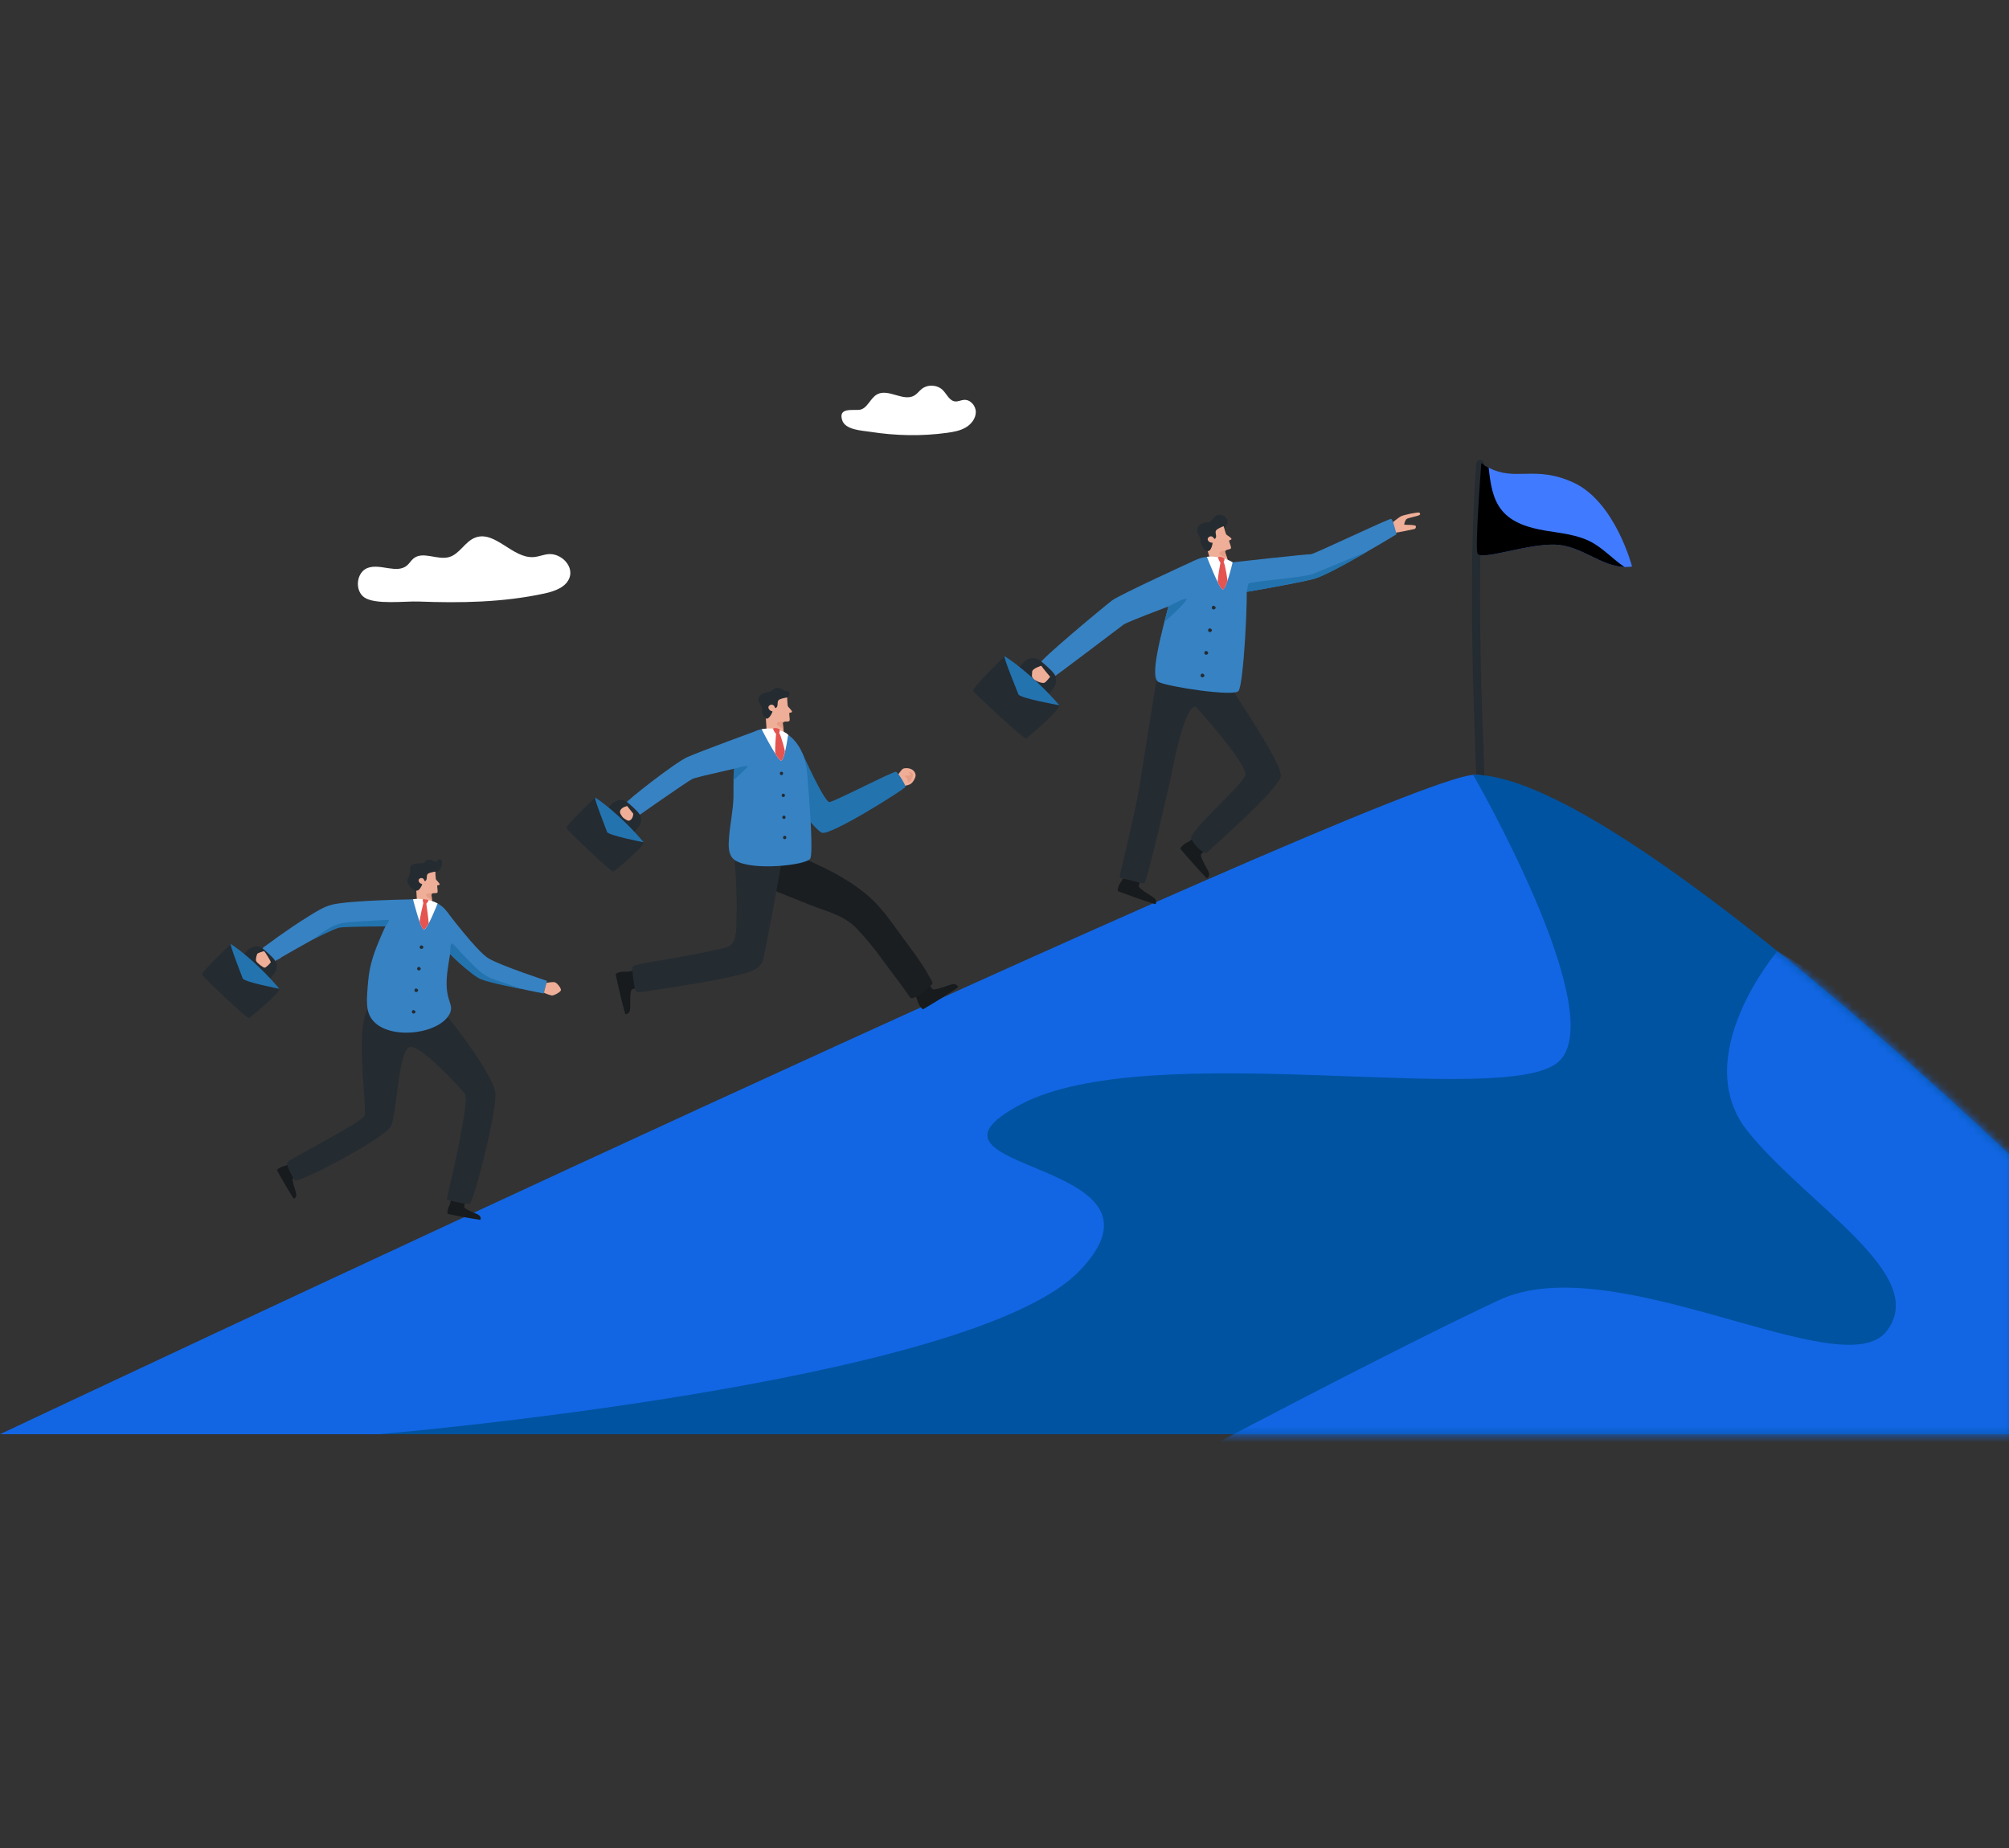 <svg width="250" height="230" viewBox="0 0 250 230" fill="none" xmlns="http://www.w3.org/2000/svg">
<rect x="0" y="0" width="250" height="230" fill="#333333" stroke="none"/>
<g clip-path="url(#clip0_72_21955)">
<g clip-path="url(#clip1_72_21955)">
<path d="M203.092 70.508C202.776 70.558 202.466 70.577 202.163 70.569C199.202 70.492 196.776 67.885 193.493 67.786C189.873 67.677 184.112 69.909 183.838 68.82C183.565 67.732 184.332 57.633 184.332 57.633C184.645 57.857 184.949 58.045 185.246 58.202C188.585 59.968 191.011 57.858 195.797 60.057C201.007 62.453 203.092 70.508 203.092 70.508Z" fill="#407BFF"/>
<path d="M184.753 97.436C184.558 92.255 184.364 87.073 184.257 81.889C184.15 76.734 184.129 71.577 184.279 66.423C184.364 63.531 184.503 60.641 184.71 57.755C184.729 57.484 184.463 57.254 184.204 57.254C183.914 57.254 183.718 57.484 183.699 57.755C183.328 62.923 183.177 68.104 183.161 73.285C183.146 78.443 183.265 83.601 183.431 88.756C183.524 91.65 183.633 94.543 183.742 97.436C183.752 97.707 183.967 97.937 184.247 97.937C184.513 97.937 184.762 97.707 184.752 97.436H184.753Z" fill="#242B31"/>
<path d="M202.163 70.569C199.202 70.492 196.776 67.885 193.493 67.786C189.873 67.677 184.112 69.909 183.838 68.82C183.565 67.732 184.332 57.633 184.332 57.633C184.645 57.857 184.949 58.045 185.246 58.202C185.25 58.217 185.252 58.233 185.254 58.248C185.46 60.12 185.715 62.108 186.924 63.559C188.204 65.095 190.287 65.698 192.268 66.033C194.248 66.368 196.319 66.535 198.081 67.493C199.575 68.308 200.756 69.647 202.163 70.569Z" fill="black"/>
<path d="M250.615 144.245C250.615 144.245 194.459 95.681 183.322 96.441C172.187 97.201 0 178.501 0 178.501H250.615V144.245Z" fill="#1266E3"/>
<path d="M183.322 96.44C183.322 96.44 200.553 126.274 193.929 132.155C187.305 138.036 143.026 128.94 126.988 137.466C110.95 145.992 147.907 144.103 134.309 158.193C120.712 172.283 47.147 178.5 47.147 178.5H250.615V144.245C250.615 144.245 200.617 96.123 183.322 96.44Z" fill="#0053A1"/>
<mask id="mask0_72_21955" style="mask-type:luminance" maskUnits="userSpaceOnUse" x="47" y="96" width="204" height="83">
<path d="M183.322 96.44C183.322 96.44 200.553 126.274 193.929 132.155C187.305 138.036 143.026 128.94 126.988 137.466C110.95 145.992 147.907 144.103 134.309 158.193C120.712 172.283 47.147 178.5 47.147 178.5H250.615V144.245C250.615 144.245 200.617 96.123 183.322 96.44Z" fill="white"/>
</mask>
<g mask="url(#mask0_72_21955)">
<path d="M221.178 118.378C221.178 118.378 209.976 131.551 217.538 140.865C225.099 150.179 240.222 158.717 234.747 165.702C229.272 172.687 200.851 155.095 186.51 161.821C172.168 168.547 146.889 182.001 146.889 182.001H252.998V137.515L221.177 118.378" fill="#1266E3"/>
</g>
<path d="M173.345 64.981C173.345 64.981 173.964 64.477 174.284 64.284C174.602 64.09 176.539 63.691 176.629 63.805C176.72 63.918 176.806 64.005 176.604 64.121C176.402 64.239 175.243 64.448 175.053 64.586C174.863 64.723 174.688 65.258 174.768 65.302C174.847 65.344 176.156 65.276 176.189 65.488C176.221 65.701 176.13 65.824 175.968 65.848C175.807 65.872 173.666 66.376 173.543 66.284C173.42 66.193 173.344 64.979 173.344 64.979L173.345 64.981Z" fill="#EFAE97"/>
<path d="M150.202 105.647C149.996 105.828 149.791 106.011 149.585 106.192C149.536 106.237 149.485 106.283 149.459 106.343C149.419 106.434 149.445 106.539 149.475 106.635C149.663 107.226 150.017 107.751 150.299 108.304C150.387 108.477 150.469 108.661 150.465 108.855C150.461 109.048 150.346 109.253 150.157 109.3C149.023 108.11 147.949 106.908 146.889 105.653C146.885 105.565 146.933 105.488 146.99 105.419C147.184 105.187 147.428 104.995 147.699 104.861C147.852 104.786 148.023 104.708 148.152 104.599C148.335 104.444 148.517 104.288 148.7 104.132C149.203 104.642 149.698 105.137 150.202 105.647Z" fill="#171B1E"/>
<path d="M142.017 109.317C141.926 109.575 141.836 109.832 141.745 110.091C141.723 110.153 141.7 110.218 141.707 110.284C141.718 110.383 141.791 110.462 141.864 110.53C142.318 110.957 142.883 111.245 143.4 111.594C143.562 111.703 143.725 111.824 143.815 111.995C143.906 112.167 143.906 112.4 143.764 112.533C142.19 112.038 140.664 111.504 139.123 110.916C139.077 110.842 139.081 110.75 139.097 110.664C139.153 110.367 139.272 110.082 139.445 109.833C139.542 109.694 139.653 109.545 139.713 109.386C139.796 109.163 139.879 108.938 139.963 108.714C140.653 108.918 141.327 109.112 142.017 109.316V109.317Z" fill="#171B1E"/>
<path d="M153.963 85.108L144.021 83.982C144.021 83.982 142.023 96.365 141.994 96.627C141.974 96.809 141.946 96.991 141.918 97.171C141.531 99.651 140.936 102.107 140.38 104.553C140.122 105.687 139.861 106.819 139.595 107.951C139.52 108.27 139.401 108.605 139.363 108.93C139.342 109.118 139.271 109.114 139.436 109.237C139.633 109.383 140.103 109.415 140.345 109.478C140.6 109.546 140.857 109.611 141.114 109.673C141.481 109.761 142.016 109.98 142.4 109.911C142.73 109.851 145.613 97.159 145.613 97.159C145.613 97.159 147.312 87.601 148.805 87.954C148.805 87.954 155.423 95.254 154.964 96.52C154.506 97.786 147.904 103.515 148.24 104.365C148.578 105.214 149.912 106.477 150.239 106.081C150.568 105.685 159.613 97.861 159.395 96.457C159.03 94.111 153.587 86.425 153.627 86.18C153.666 85.936 153.961 85.108 153.961 85.108H153.963Z" fill="#242B31"/>
<path d="M153.193 68.144C153.19 68.206 153.182 68.251 153.138 68.286C153.044 68.362 152.862 68.389 152.778 68.411C152.656 68.444 152.42 68.496 152.435 68.664C152.435 68.673 152.438 68.682 152.44 68.691C152.491 68.896 152.887 69.934 152.887 69.934L150.939 70.805C150.939 70.805 149.622 66.4 149.699 66.321C149.775 66.242 151.742 64.998 152.248 65.368C152.248 65.368 152.508 66.419 152.611 66.532C152.715 66.643 153.332 66.979 153.237 67.108C153.143 67.237 152.93 67.242 152.954 67.287C152.954 67.287 152.954 67.385 152.983 67.456C152.983 67.456 153.195 68.07 153.191 68.144H153.193Z" fill="#EFAE97"/>
<path d="M151.151 67.076C151.205 67.067 151.24 67.016 151.268 66.97C151.454 66.663 151.148 66.336 151.326 66.024C151.418 65.864 151.849 65.662 152.087 65.56C152.297 65.47 152.266 65.458 152.304 65.603C152.309 65.623 152.319 65.646 152.339 65.652C152.36 65.658 152.381 65.643 152.396 65.629C152.654 65.403 152.804 65.159 152.743 64.824C152.697 64.581 152.539 64.363 152.327 64.231C152.036 64.051 151.6 64.01 151.299 64.195C151.1 64.318 150.985 64.52 150.845 64.698C150.659 64.932 150.498 65.017 150.199 65.023C149.878 65.03 149.548 65.115 149.302 65.32C149.091 65.493 148.958 65.759 148.965 66.031C148.974 66.378 149.251 66.63 149.339 66.954C149.413 67.228 149.386 67.515 149.499 67.781C149.626 68.082 149.962 68.654 150.361 68.584C150.514 68.557 150.597 68.443 150.669 68.317C150.76 68.156 150.931 67.708 150.874 67.532C150.651 67.573 150.402 67.439 150.313 67.233C150.295 67.191 150.283 67.144 150.284 67.098C150.286 67.043 150.308 66.989 150.338 66.943C150.408 66.839 150.524 66.764 150.651 66.753C150.776 66.742 150.907 66.796 150.983 66.896C151.035 66.964 151.075 67.033 151.149 67.077L151.151 67.076Z" fill="#242B31"/>
<path d="M152.611 68.464C152.611 68.464 151.692 68.588 151.734 68.882C151.775 69.176 152.668 69.348 152.668 69.348C152.668 69.348 152.434 68.715 152.441 68.642C152.448 68.57 152.61 68.464 152.61 68.464H152.611Z" fill="#E59E85"/>
<path d="M151.036 69.33C151.036 69.33 147.222 68.581 145.811 73.903C144.401 79.226 143.025 84.31 144.169 84.885C145.313 85.46 153.457 86.727 154.111 86.01C154.765 85.293 155.345 73.851 155.082 72.376C155.05 72.191 155 72.012 154.936 71.839C154.49 70.616 153.401 69.737 152.109 69.514L151.036 69.33Z" fill="#3782C3"/>
<path d="M150.188 69.311C150.188 69.311 151.693 73.218 152.134 73.353C152.575 73.487 153.385 69.984 153.385 69.984C153.385 69.984 152.782 69.558 151.649 69.366C150.516 69.173 150.188 69.311 150.188 69.311Z" fill="white"/>
<path d="M152.266 69.949C152.397 69.76 152.372 69.526 152.372 69.526C152.372 69.526 151.957 69.179 151.557 69.351C151.557 69.351 151.707 69.875 151.875 70.008C151.875 70.008 151.442 72.286 151.559 72.507C151.677 72.73 152 73.415 152.204 73.365C152.408 73.315 152.742 72.34 152.749 72.273C152.755 72.212 152.468 70.265 152.266 69.949Z" fill="#E45450"/>
<path d="M150.956 75.846C151.028 75.867 151.101 75.852 151.163 75.814C151.221 75.779 151.271 75.712 151.273 75.644C151.275 75.599 151.264 75.558 151.238 75.521C151.222 75.498 151.199 75.477 151.175 75.461C151.118 75.422 151.049 75.379 150.976 75.39C150.934 75.396 150.894 75.416 150.868 75.45C150.858 75.463 150.851 75.477 150.847 75.491C150.842 75.497 150.837 75.503 150.832 75.509C150.79 75.569 150.777 75.646 150.808 75.715C150.836 75.778 150.889 75.827 150.956 75.846ZM150.997 75.648C150.997 75.648 150.992 75.64 150.989 75.635C150.989 75.635 150.989 75.634 150.989 75.633C150.992 75.638 150.995 75.643 150.998 75.648H150.997Z" fill="#242B31"/>
<path d="M150.775 78.337C150.759 78.314 150.736 78.293 150.713 78.277C150.655 78.237 150.586 78.194 150.513 78.205C150.471 78.211 150.432 78.231 150.405 78.266C150.395 78.279 150.388 78.293 150.384 78.307C150.379 78.313 150.374 78.319 150.369 78.325C150.328 78.385 150.314 78.461 150.345 78.53C150.373 78.593 150.427 78.643 150.493 78.662C150.565 78.683 150.638 78.668 150.7 78.629C150.758 78.594 150.809 78.527 150.811 78.459C150.813 78.414 150.801 78.374 150.775 78.337ZM150.525 78.449C150.525 78.449 150.525 78.448 150.525 78.447C150.527 78.452 150.53 78.457 150.533 78.462C150.531 78.458 150.528 78.454 150.526 78.449H150.525Z" fill="#242B31"/>
<path d="M150.308 81.152C150.292 81.129 150.269 81.108 150.246 81.091C150.188 81.052 150.119 81.009 150.047 81.02C150.004 81.026 149.965 81.046 149.939 81.081C149.928 81.094 149.921 81.108 149.917 81.122C149.912 81.128 149.907 81.134 149.902 81.14C149.861 81.2 149.848 81.276 149.878 81.345C149.906 81.408 149.96 81.457 150.026 81.477C150.098 81.498 150.171 81.483 150.234 81.445C150.291 81.409 150.341 81.342 150.344 81.274C150.346 81.229 150.335 81.189 150.308 81.152ZM150.059 81.264C150.059 81.264 150.059 81.263 150.059 81.262C150.061 81.267 150.064 81.272 150.067 81.277C150.065 81.273 150.062 81.269 150.06 81.264H150.059Z" fill="#242B31"/>
<path d="M149.844 83.965C149.827 83.942 149.804 83.921 149.781 83.905C149.723 83.866 149.655 83.823 149.582 83.834C149.539 83.84 149.5 83.86 149.474 83.894C149.464 83.907 149.457 83.921 149.452 83.935C149.447 83.941 149.442 83.947 149.437 83.953C149.396 84.013 149.383 84.09 149.413 84.159C149.441 84.222 149.495 84.271 149.562 84.29C149.633 84.311 149.706 84.296 149.769 84.258C149.826 84.223 149.877 84.156 149.879 84.088C149.881 84.042 149.87 84.002 149.844 83.965ZM149.594 84.077C149.594 84.077 149.594 84.076 149.594 84.075C149.596 84.081 149.599 84.085 149.602 84.091C149.6 84.087 149.597 84.082 149.595 84.077H149.594Z" fill="#242B31"/>
<path d="M153.385 69.984C153.385 69.984 162.726 68.942 163.094 68.982C163.464 69.021 172.902 64.463 173.129 64.583C173.355 64.702 173.783 66.494 173.783 66.494C173.783 66.494 165.607 71.485 163.41 72.071C161.213 72.659 154.274 73.803 154.274 73.803L153.385 69.986V69.984Z" fill="#3782C3"/>
<path d="M155.146 73.671C155.146 73.671 155.259 72.902 155.355 72.645C155.452 72.387 162.287 71.875 163.338 71.447C164.389 71.02 170.135 68.653 170.135 68.653C170.135 68.653 165.069 71.693 163.409 72.071C161.749 72.449 156.016 73.541 155.145 73.671H155.146Z" fill="#2373AF"/>
<path d="M148.677 69.749C148.677 69.749 139.335 74.004 138.359 74.749C137.383 75.494 129.163 82.319 129.402 82.614C129.64 82.91 130.588 84.602 131.072 84.3C131.556 83.998 139.083 78.292 139.787 77.76C140.492 77.229 147.798 74.696 148.194 74.26C148.591 73.823 148.677 69.751 148.677 69.751V69.749Z" fill="#3782C3"/>
<path d="M145.394 75.477C145.394 75.477 147.532 74.301 147.657 74.555C147.782 74.809 144.863 77.525 144.915 77.324C144.966 77.123 145.395 75.477 145.395 75.477H145.394Z" fill="#2373AF"/>
<path d="M129.468 85.464C129.468 85.464 130.081 84.803 130.055 84.672C130.029 84.541 128.575 83.22 128.501 83.28C128.427 83.341 127.84 84.007 127.84 84.007" stroke="#242B31" stroke-width="2.76" stroke-miterlimit="10"/>
<path d="M131.834 87.779C131.834 87.779 125.273 81.461 125.02 81.68C124.768 81.897 120.916 85.657 121.104 85.987C121.292 86.316 127.433 92.082 127.708 91.898C127.984 91.715 131.847 88.422 131.835 87.779H131.834Z" fill="#242B31"/>
<path d="M131.835 87.779C131.835 87.779 126.923 86.907 126.733 86.419C126.543 85.931 124.743 81.543 125.021 81.679C125.299 81.814 128.486 83.93 131.835 87.778V87.779Z" fill="#2373AF"/>
<path d="M129.574 82.862C129.574 82.862 128.433 83.205 128.441 83.607C128.448 84.009 128.293 84.198 128.639 84.516C128.983 84.833 129.714 85.064 129.951 84.981C130.189 84.898 130.68 84.232 130.68 84.232C130.68 84.232 129.883 83.296 129.574 82.861V82.862Z" fill="#EFAE97"/>
<path d="M118.818 122.494C118.618 122.457 118.412 122.512 118.218 122.572C117.596 122.765 116.993 123.037 116.346 123.129C116.243 123.144 116.128 123.152 116.041 123.096C115.982 123.059 115.944 122.999 115.906 122.942C115.753 122.701 115.598 122.46 115.444 122.22C114.83 122.648 114.233 123.069 113.617 123.496C113.748 123.709 113.878 123.922 114.008 124.135C114.1 124.285 114.152 124.473 114.203 124.642C114.296 124.943 114.454 125.225 114.662 125.463C114.723 125.532 114.796 125.595 114.887 125.605C116.37 124.735 117.8 123.842 119.227 122.886C119.21 122.684 119.018 122.532 118.818 122.494Z" fill="#171B1E"/>
<path d="M79.663 122.873C79.384 122.939 79.104 123.006 78.825 123.072C78.758 123.088 78.688 123.106 78.634 123.149C78.552 123.214 78.524 123.322 78.504 123.424C78.383 124.06 78.446 124.715 78.43 125.363C78.425 125.564 78.41 125.775 78.31 125.95C78.21 126.126 78.003 126.258 77.805 126.209C77.354 124.559 76.965 122.929 76.615 121.256C76.655 121.172 76.739 121.125 76.823 121.09C77.118 120.971 77.437 120.915 77.754 120.925C77.932 120.931 78.127 120.944 78.301 120.906C78.546 120.852 78.791 120.798 79.037 120.745C79.246 121.461 79.454 122.158 79.663 122.873Z" fill="#171B1E"/>
<path d="M96.525 105.301C97.324 105.368 98.532 106.185 99.305 106.523C100.353 106.981 101.399 107.444 102.425 107.945C104.429 108.923 106.413 110.084 108.097 111.552C109.778 113.018 111.027 114.914 112.34 116.693C113.506 118.274 114.746 119.884 115.682 121.614C115.75 121.74 116.149 122.311 116.019 122.468C115.654 122.905 113.585 124.637 113.257 124.151C112.053 122.373 110.937 121.006 109.915 119.582C108.896 118.164 107.784 116.794 106.567 115.525C105.012 113.906 102.938 113.469 100.931 112.677C98.472 111.707 96.025 110.708 93.581 109.702C93.574 109.699 93.446 109.652 93.447 109.647L94.267 105.113L96.525 105.301Z" fill="#1A1E21"/>
<path d="M112.086 95.973C112.153 95.877 112.223 95.778 112.321 95.712C112.445 95.628 112.602 95.605 112.753 95.603C113.034 95.598 113.323 95.658 113.553 95.817C113.783 95.977 113.946 96.246 113.935 96.523C113.928 96.708 113.848 96.881 113.759 97.044C113.659 97.225 113.542 97.404 113.374 97.527C113.152 97.692 112.868 97.746 112.594 97.794C112.569 97.798 112.542 97.802 112.52 97.791C112.498 97.779 112.487 97.756 112.477 97.733C112.34 97.432 112.221 97.122 112.061 96.832C112.022 96.76 111.981 96.689 111.935 96.621C111.905 96.573 111.803 96.477 111.796 96.425C111.78 96.317 112.02 96.065 112.085 95.973H112.086Z" fill="#EFAE97"/>
<path d="M113.199 96.491C113.23 96.484 113.265 96.475 113.284 96.449C113.31 96.411 113.29 96.359 113.265 96.319C113.196 96.209 113.102 96.116 112.992 96.049C113.126 96.056 113.26 96.089 113.382 96.144C113.453 96.176 113.523 96.218 113.565 96.284C113.63 96.389 113.609 96.524 113.576 96.642C113.544 96.758 113.501 96.87 113.45 96.979C113.365 97.161 113.227 97.349 113.027 97.373C113.015 97.374 113.002 97.375 112.992 97.369C112.969 97.357 112.969 97.325 112.971 97.3C112.98 97.15 112.935 96.999 112.853 96.873C112.811 96.807 112.758 96.748 112.698 96.699C112.65 96.659 112.548 96.626 112.539 96.567C112.756 96.531 112.981 96.538 113.199 96.492V96.491Z" fill="#E59E85"/>
<path d="M91.168 104.395C91.5 107.629 91.746 110.913 91.654 114.165C91.629 115.074 91.69 116.036 91.395 116.912C91.082 117.842 90.397 117.923 89.533 118.123C87.488 118.596 85.414 118.955 83.35 119.342C83 119.408 78.683 120.011 78.682 120.364C78.682 120.667 78.867 123.482 79.294 123.482C80.234 123.482 81.228 123.24 82.154 123.104C84.058 122.826 85.959 122.524 87.853 122.18C89.4 121.899 90.95 121.602 92.47 121.197C93.508 120.92 94.667 120.574 94.953 119.406C95.146 118.619 95.294 117.82 95.452 117.026C95.874 114.908 96.268 112.785 96.658 110.662C96.935 109.15 97.21 107.639 97.478 106.127L91.167 104.395H91.168Z" fill="#242B31"/>
<path d="M99.808 93.655C99.808 93.655 102.587 99.864 103.212 99.823C103.839 99.781 111.261 95.912 111.515 96.049C111.77 96.187 112.714 97.7 112.677 97.934C112.641 98.169 103.251 104.126 102.246 103.636C101.435 103.24 98.912 99.934 98.912 99.934L99.806 93.655H99.808Z" fill="#2373AF"/>
<path d="M96.757 90.796C96.757 90.796 100.059 91.492 100.456 96.377C100.771 100.242 101.23 106.324 100.805 106.896C100.221 107.683 93.656 108.418 91.511 107.098C90.534 106.497 90.653 105.132 90.73 104.151C90.858 102.495 91.235 100.863 91.271 99.201C91.316 97.194 91.118 95.174 91.969 93.291C92.624 91.845 93.846 90.606 95.554 90.71C95.588 90.712 95.623 90.715 95.657 90.719L96.756 90.797" fill="#3782C3"/>
<path d="M98.268 89.632C98.251 89.694 98.232 89.736 98.182 89.761C98.073 89.815 97.887 89.801 97.8 89.805C97.671 89.811 97.428 89.811 97.406 89.98C97.405 89.989 97.405 89.999 97.405 90.008C97.409 90.221 97.57 91.332 97.57 91.332L95.454 91.766C95.454 91.766 95.133 87.132 95.226 87.07C95.319 87.009 97.536 86.211 97.953 86.688C97.953 86.688 97.976 87.781 98.053 87.915C98.131 88.048 98.665 88.513 98.544 88.621C98.422 88.728 98.212 88.685 98.225 88.735C98.225 88.735 98.204 88.832 98.216 88.909C98.216 88.909 98.289 89.56 98.269 89.633L98.268 89.632Z" fill="#EFAE97"/>
<path d="M95.376 89.448C95.534 89.455 95.641 89.36 95.74 89.252C95.865 89.113 96.133 88.708 96.117 88.523C95.887 88.513 95.671 88.327 95.629 88.104C95.621 88.057 95.619 88.01 95.631 87.965C95.645 87.911 95.679 87.863 95.719 87.824C95.811 87.736 95.943 87.688 96.069 87.704C96.195 87.721 96.314 87.803 96.366 87.917C96.403 87.995 96.426 88.073 96.49 88.133C96.545 88.136 96.591 88.093 96.629 88.053C96.881 87.792 96.651 87.402 96.896 87.133C97.022 86.995 97.493 86.889 97.75 86.84C97.863 86.818 97.913 86.803 97.936 86.812C98.139 86.762 98.239 86.527 98.241 86.32C98.241 86.234 98.227 86.141 98.165 86.08C98.064 85.979 97.895 86.01 97.753 85.988C97.585 85.962 97.444 85.856 97.299 85.77C97.07 85.634 96.789 85.541 96.537 85.63C96.297 85.714 96.138 85.945 95.907 86.053C95.76 86.122 95.594 86.138 95.433 86.165C95.151 86.213 94.868 86.308 94.656 86.499C94.445 86.691 94.319 86.993 94.4 87.266C94.481 87.538 94.742 87.733 94.809 88.008C94.832 88.106 94.829 88.207 94.83 88.306C94.832 88.612 94.878 88.941 95.089 89.164C95.179 89.26 95.279 89.36 95.378 89.448H95.376Z" fill="#242B31"/>
<path d="M97.623 89.821C97.623 89.821 96.689 89.743 96.665 90.042C96.64 90.342 97.483 90.706 97.483 90.706C97.483 90.706 97.393 90.029 97.416 89.96C97.44 89.89 97.623 89.82 97.623 89.82V89.821Z" fill="#E59E85"/>
<path d="M98.064 91.438C98.102 91.483 98.061 91.556 98.052 91.615C97.93 92.386 97.808 93.158 97.596 93.91C97.535 94.124 97.468 94.338 97.352 94.529C97.317 94.588 97.266 94.65 97.198 94.654C97.134 94.658 97.079 94.61 97.035 94.564C96.82 94.341 96.649 94.08 96.485 93.818C95.87 92.834 95.307 91.79 94.777 90.758C95.215 90.667 95.685 90.65 96.132 90.675C96.132 90.675 97.636 90.931 98.064 91.439V91.438Z" fill="white"/>
<path d="M96.958 91.218C97.071 91.015 97.021 90.781 97.021 90.781C97.021 90.781 96.569 90.473 96.184 90.687C96.184 90.687 96.388 91.199 96.572 91.316C96.572 91.316 96.368 93.652 96.509 93.862C96.65 94.074 97.046 94.731 97.245 94.659C97.445 94.588 97.68 93.574 97.68 93.506C97.68 93.444 97.192 91.515 96.957 91.218H96.958Z" fill="#E45450"/>
<path d="M97.237 96.468C97.509 96.481 97.529 96.062 97.257 96.05C96.985 96.037 96.965 96.456 97.237 96.468Z" fill="#242B31"/>
<path d="M97.466 99.201C97.737 99.214 97.758 98.795 97.486 98.782C97.214 98.769 97.194 99.189 97.466 99.201Z" fill="#242B31"/>
<path d="M97.542 101.927C97.814 101.94 97.834 101.521 97.562 101.509C97.29 101.496 97.27 101.915 97.542 101.927Z" fill="#242B31"/>
<path d="M97.637 104.442C97.909 104.455 97.93 104.036 97.658 104.024C97.386 104.011 97.366 104.43 97.637 104.442Z" fill="#242B31"/>
<path d="M94.424 90.847C94.29 90.893 87.078 93.537 85.517 94.236C83.957 94.937 77.715 99.841 77.826 100.025C77.937 100.21 79.164 101.718 79.164 101.718C79.164 101.718 85.468 97.297 86.125 96.965C86.781 96.633 92.503 95.49 92.727 95.305C92.95 95.121 94.424 90.846 94.424 90.846L94.424 90.847Z" fill="#3782C3"/>
<path d="M91.363 95.675C91.363 95.675 92.945 95.243 93.049 95.346C93.153 95.449 91.286 97.065 91.285 97.127C91.285 97.189 91.264 95.921 91.363 95.675Z" fill="#2373AF"/>
<path d="M78.013 102.723C78.013 102.723 78.572 102.138 78.551 102.02C78.53 101.902 77.241 100.698 77.175 100.751C77.108 100.804 76.572 101.394 76.572 101.394" stroke="#242B31" stroke-width="2.47" stroke-miterlimit="10"/>
<path d="M80.104 104.832C80.104 104.832 74.302 99.075 74.072 99.268C73.843 99.46 70.336 102.782 70.5 103.081C70.664 103.38 76.097 108.635 76.347 108.474C76.597 108.312 80.107 105.41 80.104 104.832Z" fill="#242B31"/>
<path d="M80.104 104.832C80.104 104.832 75.708 103.984 75.544 103.544C75.38 103.103 73.824 99.143 74.072 99.268C74.319 99.393 77.151 101.334 80.104 104.832Z" fill="#2373AF"/>
<path d="M78.802 101.271C78.802 101.271 78.802 102.005 78.277 102.139C78.086 102.187 77.528 101.813 77.423 101.63C77.318 101.448 77.055 101.176 77.186 100.874C77.375 100.439 78.046 100.322 78.046 100.322L78.802 101.271Z" fill="#EFAE97"/>
<path d="M57.906 149.403C57.866 149.626 57.824 149.85 57.784 150.073C57.774 150.128 57.765 150.184 57.779 150.236C57.8 150.316 57.871 150.372 57.94 150.418C58.368 150.71 58.87 150.875 59.34 151.094C59.487 151.162 59.636 151.242 59.733 151.37C59.83 151.499 59.861 151.692 59.761 151.818C58.403 151.615 57.08 151.372 55.736 151.087C55.688 151.032 55.68 150.956 55.682 150.884C55.689 150.633 55.75 150.383 55.859 150.157C55.92 150.029 55.992 149.893 56.02 149.755C56.06 149.56 56.099 149.365 56.139 149.17C56.732 149.248 57.311 149.321 57.904 149.401L57.906 149.403Z" fill="#171B1E"/>
<path d="M37.178 146.202C36.98 146.317 36.783 146.431 36.585 146.546C36.537 146.574 36.488 146.603 36.456 146.647C36.409 146.716 36.412 146.806 36.421 146.888C36.475 147.401 36.676 147.887 36.813 148.384C36.855 148.54 36.893 148.703 36.858 148.86C36.822 149.018 36.694 149.165 36.532 149.172C35.806 148.016 35.131 146.86 34.477 145.663C34.488 145.591 34.54 145.535 34.598 145.489C34.795 145.332 35.025 145.216 35.27 145.15C35.407 145.114 35.559 145.079 35.682 145.011C35.857 144.914 36.032 144.817 36.207 144.72C36.532 145.219 36.852 145.703 37.178 146.201V146.202Z" fill="#171B1E"/>
<path d="M54.637 125.202C54.637 125.202 61.6 133.639 61.654 136.225C61.709 138.811 58.939 149.641 58.451 149.803C57.962 149.964 55.575 149.317 55.575 149.317C55.575 149.317 58.559 136.979 57.854 136.117C57.147 135.254 52.461 130.136 51.03 130.298C49.599 130.459 49.382 138.542 48.676 140.105C47.97 141.667 37.001 147.378 36.675 146.894C36.348 146.41 35.588 145.029 35.751 144.668C35.914 144.307 44.983 139.727 45.363 138.865C45.743 138.003 43.848 125.929 46.34 125.202H54.637Z" fill="#242B31"/>
<path d="M54.456 111.008C54.441 111.062 54.425 111.1 54.38 111.123C54.281 111.171 54.116 111.159 54.037 111.162C53.922 111.167 53.703 111.167 53.684 111.32C53.683 111.328 53.683 111.337 53.683 111.345C53.687 111.535 53.832 112.529 53.832 112.529L51.938 112.918C51.938 112.918 51.649 108.77 51.732 108.715C51.815 108.66 53.799 107.945 54.173 108.371C54.173 108.371 54.194 109.349 54.263 109.469C54.333 109.588 54.811 110.004 54.702 110.1C54.593 110.197 54.405 110.159 54.417 110.203C54.417 110.203 54.398 110.29 54.409 110.358C54.409 110.358 54.474 110.942 54.456 111.007V111.008Z" fill="#EFAE97"/>
<path d="M51.146 110.468C50.926 110.221 50.693 109.94 50.701 109.61C50.709 109.278 50.963 108.997 51.016 108.669C51.06 108.393 50.961 108.088 51.096 107.842C51.221 107.613 51.505 107.522 51.766 107.483C51.976 107.452 52.189 107.44 52.402 107.441C52.535 107.441 52.678 107.443 52.785 107.366C52.869 107.306 52.916 107.206 52.987 107.133C53.145 106.974 53.403 106.96 53.619 107.021C53.835 107.082 54.027 107.205 54.234 107.292C54.264 107.304 54.298 107.316 54.326 107.302C54.36 107.286 54.37 107.245 54.381 107.208C54.41 107.112 54.476 107.026 54.566 106.98C54.656 106.934 54.771 106.934 54.856 106.989C54.982 107.07 55.013 107.24 55.008 107.389C55.001 107.672 54.908 107.952 54.747 108.186C54.681 108.28 54.602 108.37 54.502 108.428C54.402 108.486 54.264 108.528 54.157 108.484C54.136 108.476 54.092 108.49 53.991 108.509C53.76 108.553 53.339 108.647 53.227 108.771C53.008 109.011 53.214 109.359 52.988 109.594C52.954 109.629 52.913 109.667 52.864 109.665C52.807 109.612 52.786 109.543 52.754 109.473C52.706 109.369 52.601 109.296 52.488 109.282C52.375 109.268 52.257 109.31 52.175 109.389C52.138 109.424 52.108 109.468 52.095 109.516C52.085 109.556 52.086 109.599 52.094 109.64C52.131 109.841 52.325 110.006 52.531 110.015C52.545 110.18 52.305 110.543 52.193 110.668C52.105 110.765 52.009 110.85 51.868 110.844C51.731 110.863 51.583 110.809 51.462 110.742C51.343 110.675 51.237 110.571 51.146 110.468Z" fill="#242B31"/>
<path d="M53.88 111.177C53.88 111.177 53.044 111.107 53.022 111.376C53 111.644 53.755 111.969 53.755 111.969C53.755 111.969 53.674 111.364 53.695 111.302C53.716 111.239 53.88 111.177 53.88 111.177Z" fill="#E59E85"/>
<path d="M52.202 111.917C52.202 111.917 51.463 111.804 50.55 112.145C50.145 112.295 48.973 112.838 47.439 116.456C46.688 118.227 46.015 119.815 45.812 122.141C45.609 124.466 45.489 125.846 46.327 126.922C48.343 129.505 54.656 128.753 55.955 126.178C56.553 124.993 55.454 124.685 55.586 121.908C55.7 119.533 56.644 116.802 56.156 114.64C56.124 114.498 56.078 114.334 55.997 114.138C55.525 112.998 54.458 112.208 53.226 112.048L52.202 111.916V111.917Z" fill="#3782C3"/>
<path d="M51.398 111.933C51.398 111.933 52.308 115.57 52.73 115.68C53.153 115.791 54.454 112.445 54.454 112.445C54.454 112.445 53.865 112.065 52.785 111.928C51.705 111.791 51.398 111.934 51.398 111.934V111.933Z" fill="white"/>
<path d="M53.049 112.455C53.233 112.335 53.331 112.024 53.331 112.024C53.331 112.024 53.029 111.897 52.615 111.908C52.615 111.908 52.584 112.195 52.685 112.37C52.685 112.37 52.15 114.543 52.233 114.765C52.317 114.987 52.532 115.653 52.729 115.681C52.926 115.708 53.314 114.983 53.344 114.927C53.371 114.876 53.113 112.804 53.049 112.456V112.455Z" fill="#E45450"/>
<path d="M52.391 118.092C52.46 118.109 52.527 118.092 52.586 118.054C52.639 118.019 52.684 117.953 52.684 117.888C52.684 117.846 52.672 117.808 52.646 117.774C52.629 117.753 52.606 117.734 52.583 117.72C52.527 117.685 52.46 117.648 52.391 117.661C52.352 117.669 52.314 117.689 52.291 117.722C52.282 117.735 52.276 117.748 52.272 117.762C52.267 117.768 52.263 117.773 52.259 117.78C52.221 117.839 52.212 117.912 52.244 117.976C52.274 118.034 52.326 118.078 52.39 118.094L52.391 118.092ZM52.421 117.902C52.421 117.902 52.416 117.894 52.414 117.889C52.414 117.889 52.414 117.888 52.414 117.887C52.416 117.893 52.419 117.897 52.422 117.902H52.421Z" fill="#242B31"/>
<path d="M52.319 120.457C52.303 120.436 52.28 120.417 52.257 120.403C52.201 120.368 52.133 120.331 52.065 120.344C52.025 120.352 51.988 120.372 51.965 120.405C51.956 120.418 51.95 120.431 51.946 120.444C51.941 120.45 51.936 120.455 51.932 120.462C51.895 120.521 51.886 120.594 51.918 120.658C51.947 120.716 52 120.76 52.064 120.776C52.133 120.793 52.2 120.776 52.259 120.738C52.312 120.703 52.357 120.637 52.357 120.573C52.357 120.53 52.345 120.492 52.318 120.458L52.319 120.457ZM52.088 120.574C52.088 120.574 52.088 120.573 52.088 120.572C52.09 120.577 52.093 120.581 52.096 120.586C52.094 120.582 52.091 120.578 52.089 120.574H52.088Z" fill="#242B31"/>
<path d="M51.993 123.141C51.977 123.12 51.954 123.101 51.931 123.087C51.875 123.052 51.807 123.015 51.739 123.028C51.699 123.036 51.662 123.056 51.639 123.089C51.63 123.102 51.623 123.115 51.619 123.128C51.614 123.134 51.61 123.139 51.606 123.146C51.569 123.205 51.56 123.277 51.592 123.341C51.621 123.4 51.674 123.444 51.738 123.46C51.806 123.477 51.874 123.46 51.933 123.422C51.986 123.387 52.031 123.32 52.031 123.256C52.031 123.214 52.019 123.176 51.992 123.142L51.993 123.141ZM51.762 123.257C51.762 123.257 51.762 123.256 51.762 123.255C51.764 123.26 51.767 123.264 51.77 123.269C51.768 123.265 51.765 123.261 51.763 123.257H51.762Z" fill="#242B31"/>
<path d="M51.667 125.825C51.651 125.804 51.628 125.785 51.604 125.771C51.549 125.736 51.481 125.699 51.412 125.712C51.373 125.72 51.336 125.74 51.312 125.773C51.303 125.786 51.297 125.799 51.293 125.812C51.288 125.818 51.284 125.823 51.28 125.83C51.243 125.889 51.233 125.961 51.266 126.026C51.295 126.084 51.348 126.128 51.411 126.144C51.48 126.161 51.548 126.144 51.606 126.106C51.66 126.071 51.705 126.004 51.705 125.94C51.705 125.898 51.692 125.86 51.666 125.826L51.667 125.825ZM51.436 125.941C51.436 125.941 51.436 125.94 51.436 125.939C51.438 125.944 51.441 125.948 51.444 125.953C51.442 125.949 51.439 125.945 51.437 125.941H51.436Z" fill="#242B31"/>
<path d="M55.621 113.466C55.621 113.466 59.295 118.357 60.76 119.259C62.225 120.161 68.066 122.077 68.066 122.077L67.657 123.649C67.657 123.649 61.048 122.391 59.599 121.611C57.302 120.375 55.244 117.88 55.244 117.88L55.621 113.466Z" fill="#3782C3"/>
<path d="M51.397 111.933C51.397 111.933 43.555 112.043 41.325 112.592C40.212 112.866 39.164 113.572 38.205 114.166C36.973 114.93 35.777 115.751 34.595 116.591C34.078 116.959 33.565 117.334 33.053 117.712C32.868 117.848 32.66 117.919 32.695 118.126C32.712 118.225 32.856 118.372 32.911 118.456C33.061 118.687 33.213 118.918 33.363 119.15C33.441 119.268 33.676 119.785 33.807 119.818C33.957 119.857 34.355 119.531 34.49 119.451C34.607 119.472 34.998 119.157 35.109 119.091C35.262 119.003 35.415 118.915 35.569 118.827C35.876 118.65 36.183 118.475 36.49 118.299C37.167 117.914 37.846 117.531 38.529 117.155C39.592 116.569 40.672 115.911 41.814 115.482C41.853 115.467 41.894 115.453 41.934 115.439C43.349 114.974 49.219 115.304 49.219 115.304L51.396 111.933H51.397Z" fill="#3782C3"/>
<path d="M47.985 115.291C48.064 115.176 48.14 115.059 48.211 114.94C48.256 114.866 48.522 114.481 48.324 114.49C47.07 114.544 45.818 114.597 44.567 114.687C44.026 114.726 43.484 114.769 42.945 114.833C41.937 114.952 41.153 115.373 40.311 115.93C39.811 116.261 39.304 116.723 38.801 117.005C38.928 116.934 41.563 115.598 42.217 115.456C42.87 115.314 47.985 115.292 47.985 115.292V115.291Z" fill="#2373AF"/>
<path d="M56.022 118.742C55.991 118.698 56.02 118.519 56.021 118.463C56.021 118.353 56.023 118.242 56.029 118.131C56.04 117.942 56.057 117.755 56.11 117.572C56.121 117.532 56.135 117.491 56.163 117.46C56.326 117.272 57.052 118.214 57.155 118.324C57.703 118.903 58.25 119.484 58.812 120.049C59.581 120.82 60.362 121.521 61.416 121.876C61.703 121.973 61.99 122.065 62.275 122.166C63.139 122.474 64.005 122.776 64.873 123.073C64.887 123.078 64.902 123.083 64.916 123.088C64.916 123.088 61.049 122.374 59.84 121.874C58.632 121.375 56.022 118.742 56.022 118.742Z" fill="#2373AF"/>
<path d="M32.675 120.956C32.675 120.956 33.234 120.372 33.213 120.254C33.192 120.135 31.903 118.931 31.837 118.984C31.77 119.037 31.234 119.628 31.234 119.628" stroke="#242B31" stroke-width="2.47" stroke-miterlimit="10"/>
<path d="M34.766 123.065C34.766 123.065 28.964 117.309 28.734 117.501C28.505 117.694 24.998 121.016 25.162 121.315C25.326 121.613 30.759 126.869 31.009 126.707C31.259 126.546 34.769 123.643 34.766 123.065Z" fill="#242B31"/>
<path d="M34.766 123.066C34.766 123.066 30.37 122.217 30.206 121.777C30.042 121.337 28.486 117.376 28.734 117.501C28.981 117.627 31.813 119.567 34.766 123.066Z" fill="#2373AF"/>
<path d="M32.853 118.379C32.853 118.379 32.075 118.588 32.016 118.711C31.958 118.833 31.771 119.379 31.887 119.622C32.003 119.866 32.731 120.428 32.922 120.437C33.113 120.447 33.714 119.815 33.7 119.725C33.686 119.634 32.99 118.445 32.852 118.379H32.853Z" fill="#EFAE97"/>
<path d="M67.999 122.335C67.999 122.335 68.857 122.137 69.125 122.286C69.392 122.436 69.803 122.953 69.803 123.211C69.803 123.468 68.912 123.918 68.686 123.898C68.46 123.877 67.673 123.592 67.69 123.528C67.706 123.463 68 122.334 68 122.334L67.999 122.335Z" fill="#EFAE97"/>
<path d="M67.745 73.867C69.022 73.59 70.476 73.084 70.886 71.85C71.374 70.379 69.765 68.811 68.212 68.971C67.603 69.033 67.025 69.286 66.415 69.333C63.776 69.535 61.602 65.97 59.133 66.913C57.853 67.401 57.197 68.967 55.877 69.337C54.421 69.746 52.629 68.554 51.458 69.506C51.154 69.754 50.959 70.112 50.661 70.368C49.386 71.463 47.329 70.098 45.75 70.685C44.346 71.209 44.107 73.462 45.306 74.332C46.64 75.301 50.443 74.802 52.076 74.865C57.312 75.066 62.604 74.978 67.745 73.866V73.867Z" fill="white"/>
<path d="M117.902 53.862C118.692 53.752 119.499 53.602 120.185 53.197C120.871 52.793 121.425 52.081 121.43 51.289C121.436 50.497 120.748 49.703 119.952 49.768C119.579 49.798 119.225 49.997 118.853 49.959C118.143 49.887 117.826 49.06 117.324 48.555C116.654 47.882 115.464 47.809 114.715 48.396C114.391 48.65 114.15 49.003 113.798 49.216C112.434 50.044 110.549 48.313 109.149 49.081C108.267 49.565 107.926 50.908 106.922 51.006C106.05 51.092 104.28 50.708 104.807 52.313C105.203 53.518 107.269 53.582 108.268 53.739C111.451 54.24 114.708 54.309 117.901 53.862H117.902Z" fill="white"/>
</g>
</g>
<defs>
<clipPath id="clip0_72_21955">
<rect width="250" height="230" fill="white"/>
</clipPath>
<clipPath id="clip1_72_21955">
<rect width="253" height="134" fill="white" transform="translate(0 48)"/>
</clipPath>
</defs>
</svg>
